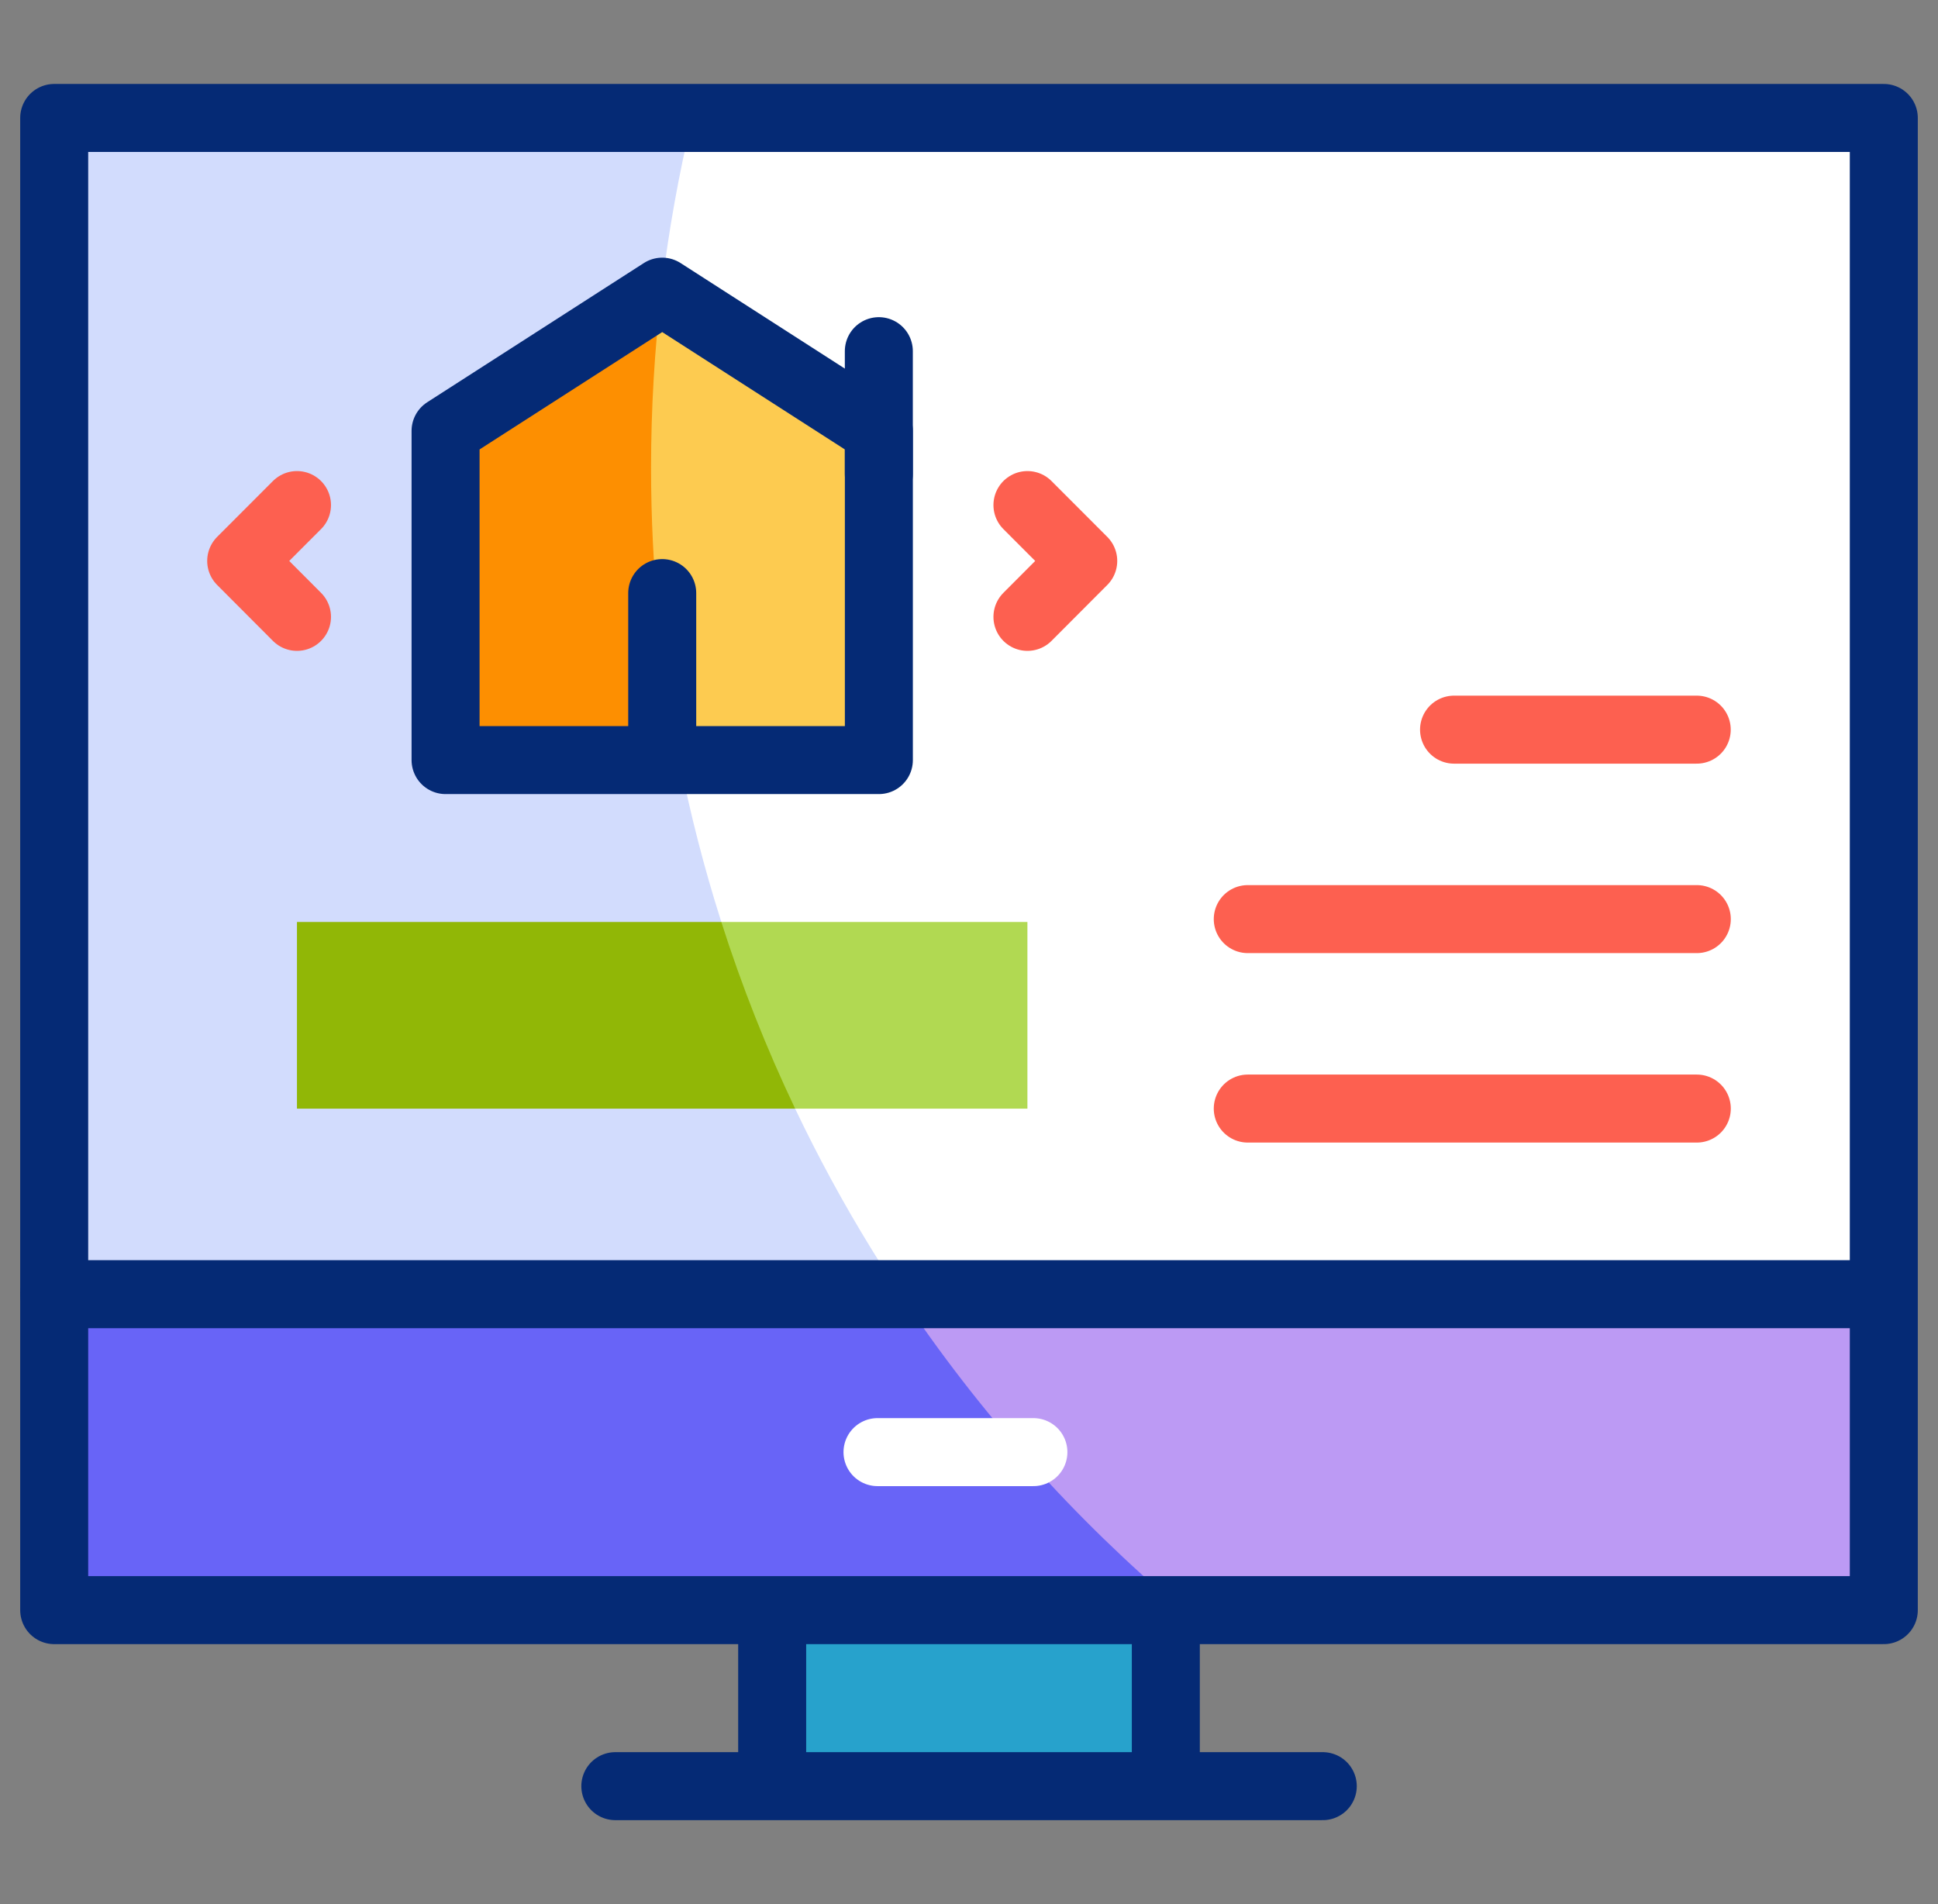 <svg width="57" height="56" viewBox="0 0 57 56" fill="none" xmlns="http://www.w3.org/2000/svg">
<rect x="0" y="0" width="57" height="56" fill="#808080" stroke="none"/>
<g clip-path="url(#clip0_5081_9566)">
<path d="M55.406 3.469H1.594V47.354H55.406V3.469Z" fill="white"/>
<path d="M19.148 13.761C19.148 10.216 19.568 6.77 20.361 3.469H1.594V47.354H34.78C25.221 39.299 19.148 27.239 19.148 13.761Z" fill="#D2DCFD"/>
<path d="M25.849 22.354H13.105V12.672L19.477 8.578L25.849 12.672V22.354Z" fill="#FDCB50"/>
<path d="M19.149 13.76C19.149 12.013 19.251 10.29 19.45 8.596L13.105 12.672V22.354H19.99C19.438 19.575 19.149 16.701 19.149 13.76Z" fill="#FD8F01"/>
<path d="M30.218 32.605H23.386L21.554 31.805L19.477 28.529L21.216 27.115H30.218V32.605Z" fill="#B1D952"/>
<path d="M21.215 27.115H8.734V32.605H23.386C22.544 30.837 21.818 29.004 21.215 27.115Z" fill="#91B706"/>
<path d="M1.594 38.062V47.354H55.406V38.062H1.594Z" fill="#BC9AF4"/>
<path d="M26.481 38.062H1.594V47.354H34.78C31.595 44.669 28.796 41.541 26.481 38.062Z" fill="#6864F7"/>
<path d="M34.29 47.353H22.711V52.533H34.29V47.353Z" fill="#27A2CC"/>
<path d="M55.406 3.469H1.594V47.354H55.406V3.469Z" stroke="#052A75" stroke-width="2" stroke-miterlimit="10" stroke-linecap="round" stroke-linejoin="round"/>
<path d="M22.711 51.736V48.15" stroke="#052A75" stroke-width="2" stroke-miterlimit="10" stroke-linecap="round" stroke-linejoin="round"/>
<path d="M34.289 48.15V51.736" stroke="#052A75" stroke-width="2" stroke-miterlimit="10" stroke-linecap="round" stroke-linejoin="round"/>
<path d="M18.098 52.531H38.905" stroke="#052A75" stroke-width="2" stroke-miterlimit="10" stroke-linecap="round" stroke-linejoin="round"/>
<path d="M1.594 38.062H54.717" stroke="#052A75" stroke-width="2" stroke-miterlimit="10" stroke-linecap="round" stroke-linejoin="round"/>
<path d="M25.809 42.707H30.394" stroke="white" stroke-width="2" stroke-miterlimit="10" stroke-linecap="round" stroke-linejoin="round"/>
<path d="M25.849 22.354H13.105V12.672L19.477 8.578L25.849 12.672V22.354Z" stroke="#052A75" stroke-width="2" stroke-miterlimit="10" stroke-linecap="round" stroke-linejoin="round"/>
<path d="M19.477 17.443V21.871" stroke="#052A75" stroke-width="2" stroke-miterlimit="10" stroke-linecap="round" stroke-linejoin="round"/>
<path d="M25.848 10.328V13.939" stroke="#052A75" stroke-width="2" stroke-miterlimit="10" stroke-linecap="round" stroke-linejoin="round"/>
<path d="M30.219 14.854L31.86 16.497L30.219 18.142" stroke="#FD6050" stroke-width="2" stroke-miterlimit="10" stroke-linecap="round" stroke-linejoin="round"/>
<path d="M8.735 18.142L7.094 16.497L8.735 14.854" stroke="#FD6050" stroke-width="2" stroke-miterlimit="10" stroke-linecap="round" stroke-linejoin="round"/>
<path d="M36.699 32.603H49.906" stroke="#FD6050" stroke-width="2" stroke-miterlimit="10" stroke-linecap="round" stroke-linejoin="round"/>
<path d="M36.699 27.031H49.906" stroke="#FD6050" stroke-width="2" stroke-miterlimit="10" stroke-linecap="round" stroke-linejoin="round"/>
<path d="M42.766 21.459H49.904" stroke="#FD6050" stroke-width="2" stroke-miterlimit="10" stroke-linecap="round" stroke-linejoin="round"/>
</g>
<defs>
<clipPath id="clip0_5081_9566">
<rect width="56" height="56" fill="white" transform="translate(0.5)"/>
</clipPath>
</defs>
</svg>
